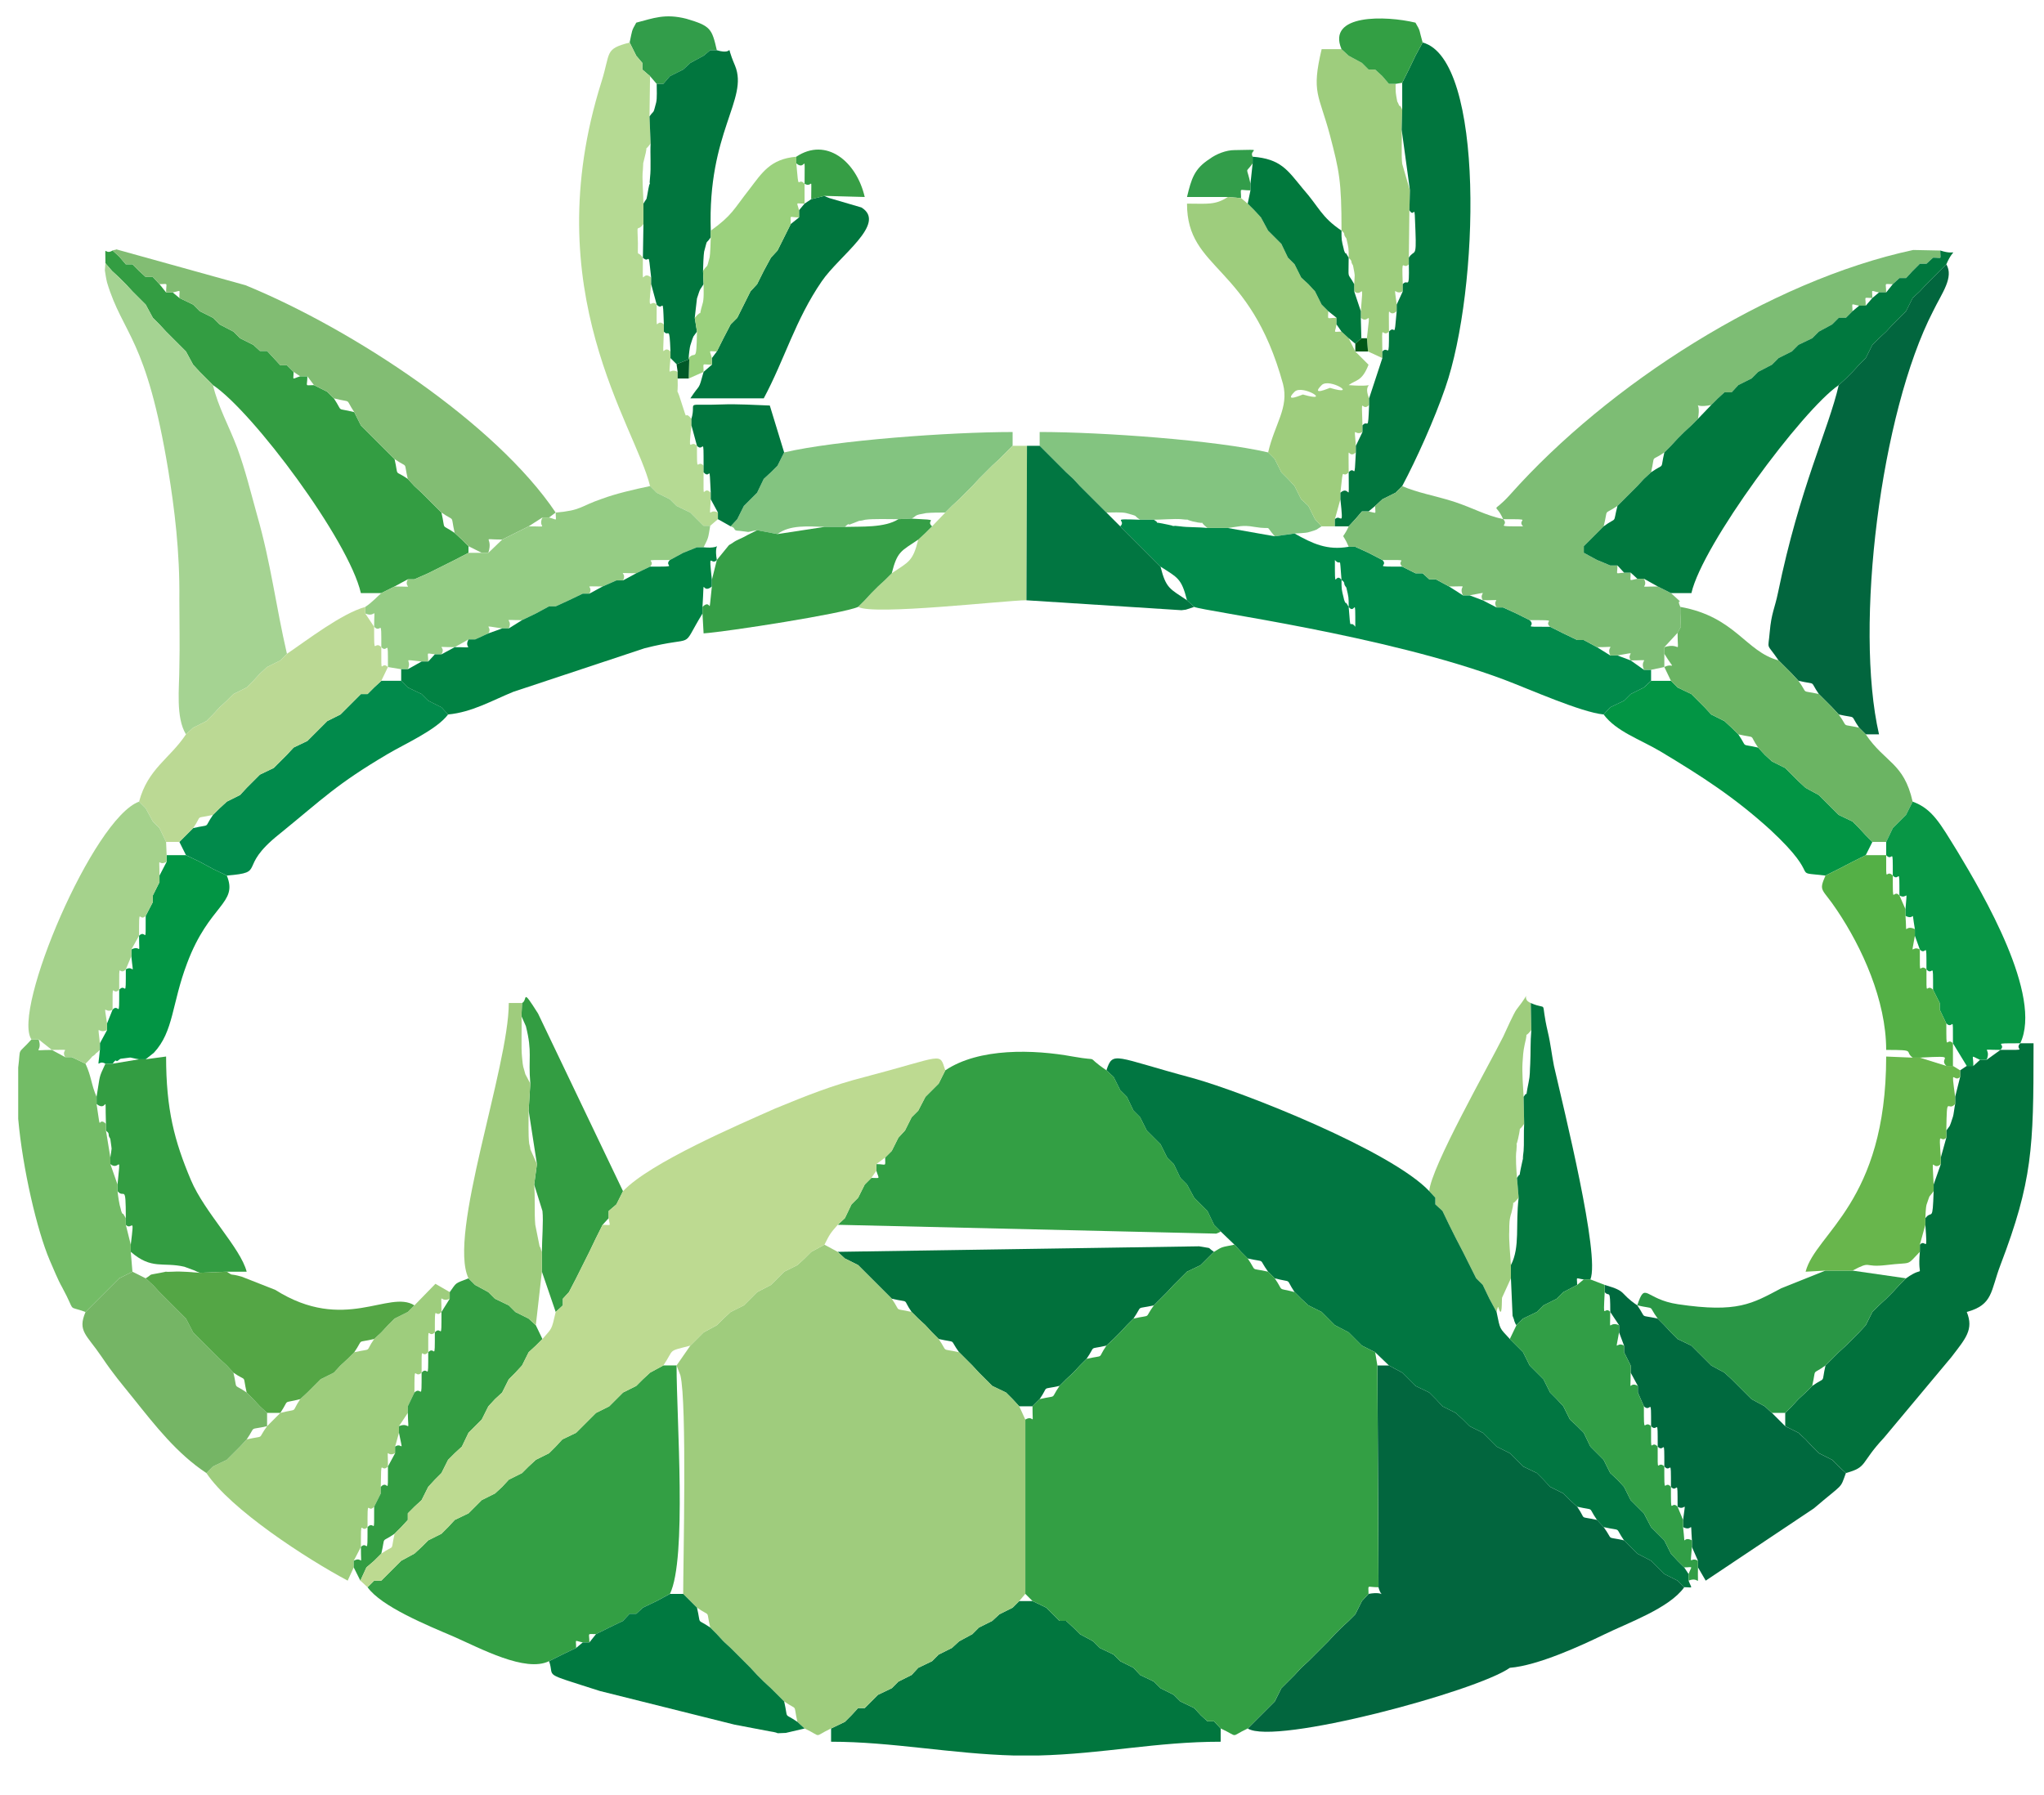 <?xml version="1.0" encoding="UTF-8"?>
<!DOCTYPE svg PUBLIC "-//W3C//DTD SVG 1.1//EN" "http://www.w3.org/Graphics/SVG/1.1/DTD/svg11.dtd">
<!-- Creator: CorelDRAW X7 -->
<svg xmlns="http://www.w3.org/2000/svg" xml:space="preserve" width="37.042mm" height="32.543mm" version="1.1" style="shape-rendering:geometricPrecision; text-rendering:geometricPrecision; image-rendering:optimizeQuality; fill-rule:evenodd; clip-rule:evenodd"
viewBox="0 0 3704 3254"
 xmlns:xlink="http://www.w3.org/1999/xlink">
 <defs>
  <style type="text/css">
   <![CDATA[
    .fil18 {fill:#00693E}
    .fil16 {fill:#00783E}
    .fil30 {fill:#007940}
    .fil38 {fill:#015818}
    .fil37 {fill:#015928}
    .fil8 {fill:#01713C}
    .fil6 {fill:#01763E}
    .fil10 {fill:#017641}
    .fil35 {fill:#01793D}
    .fil22 {fill:#018243}
    .fil7 {fill:#018A4B}
    .fil9 {fill:#02663E}
    .fil1 {fill:#029544}
    .fil24 {fill:#089645}
    .fil28 {fill:#299645}
    .fil26 {fill:#319E46}
    .fil0 {fill:#329D4A}
    .fil5 {fill:#339D42}
    .fil12 {fill:#339F44}
    .fil31 {fill:#359E46}
    .fil36 {fill:#369E45}
    .fil29 {fill:#54A645}
    .fil33 {fill:#54B046}
    .fil32 {fill:#68B64C}
    .fil20 {fill:#6BB463}
    .fil23 {fill:#73BC66}
    .fil27 {fill:#75B565}
    .fil14 {fill:#7DBD74}
    .fil17 {fill:#82BD73}
    .fil2 {fill:#83C480}
    .fil19 {fill:#95CC84}
    .fil34 {fill:#9BD17D}
    .fil4 {fill:#9ECD7D}
    .fil11 {fill:#9FCC7D}
    .fil25 {fill:#A5D28C}
    .fil15 {fill:#A5D392}
    .fil3 {fill:#B5DA93}
    .fil21 {fill:#BBD994}
    .fil13 {fill:#BDDA91}
   ]]>
  </style>
 </defs>
 <g id="Слой_x0020_1">
  <path class="fil0" d="M1141 77l12 24 11 13 0 12 14 12 12 14 12 0 12 -14 24 -12 13 -12 24 -13 12 -10 12 0c-9,-39 -11,-44 -55,-57 -39,-10 -60,-1 -91,7 -9,16 -7,13 -12,36z"/>
  <path class="fil0" d="M2225 357l24 2c0,-20 -5,-14 17,-14l0 -12c-7,-34 -10,-17 4,-37l0 -12c-8,-14 25,-13 -33,-12 -15,0 -33,7 -45,16 -28,18 -33,36 -41,69l74 0z"/>
  <path class="fil1" d="M2979 1246l-24 12 -12 12 -25 12 -12 13c23,31 66,45 103,67 75,45 134,83 199,142 99,92 32,75 100,83l24 -12 25 -13 24 -12 12 -24 -12 -12 -12 -13 -12 -12 -25 -12 -12 -12 -12 -12 -12 -12 -24 -13 -13 -12 -12 -12 -12 -12 -24 -12 -13 -12 -12 -13c-34,-8 -18,2 -36,-24l-12 -12 -13 -12 -24 -12 -12 -13 -12 -12 -12 -12 -25 -12 -12 -12 -36 0 -13 12z"/>
  <path class="fil1" d="M289 1587l0 12 -12 24 0 12 -13 25c0,58 1,23 -12,36 0,41 4,15 -14,25l0 12c4,41 5,15 -10,24 0,58 0,23 -12,37 0,58 0,23 -12,36l-10 25 0 12 -13 24 0 12c-4,42 -5,16 10,25l13 0c2,-2 5,-8 7,-5 1,2 6,-4 8,-4 27,-3 9,-3 33,1l12 0 15 -12c36,-39 32,-88 60,-162 40,-107 93,-108 72,-159l-25 -12 -24 -13 -25 -12 -35 0 0 12 -13 25z"/>
  <path class="fil2" d="M1884 808l12 12 12 12 12 12 12 12 13 12 12 13 12 12 12 12 12 12 12 12c9,0 28,-1 36,1 25,7 11,3 25,12l25 0c11,0 39,-2 49,-1 27,3 -3,-3 21,4 34,8 5,-6 27,12l37 0c18,-2 26,-6 48,-2 36,6 17,-6 37,17l36 -5c1,0 21,-1 24,-2 21,-6 13,-4 25,-11l-12 -13 -12 -24 -13 -12 -12 -24 -12 -13 -12 -12 -12 -24 -12 -12c-94,-22 -301,-37 -414,-37l0 25z"/>
  <path class="fil2" d="M1421 820l-12 24 -12 12 -13 12 -12 25 -12 12 -12 12 -12 24 -12 13c2,1 5,1 7,5 1,3 6,3 8,3 27,3 9,3 33,-1l37 7c22,-17 56,-14 85,-13l37 0c2,-2 7,-7 8,-4l18 -7c3,0 7,-1 11,-2 14,-2 44,-1 60,-1l24 -1c11,-6 3,-6 26,-10 11,-1 24,-1 35,-1l12 -12 13 -12 12 -12 12 -12 12 -13 12 -12 12 -12 13 -12 12 -12 12 -12 0 -25c-114,0 -320,15 -414,37z"/>
  <path class="fil3" d="M1178 881l12 12 24 12 12 12 25 12 12 12 12 12 12 0 14 -12 0 -12c-17,-9 -15,17 -13,-24l0 -12c-15,-16 -13,25 -13,-37l0 -12c-12,-13 -12,20 -12,-36 -12,-13 -16,20 -10,-37l0 -12c-16,-19 -4,14 -19,-32 -10,-33 -5,0 -6,-41l0 -12c-17,-9 -16,16 -13,-25l0 -12c-15,-15 -14,25 -12,-36l0 -13c-15,-14 -13,25 -13,-36 -11,-12 -16,21 -10,-37l0 -12c-18,-16 -15,27 -15,-36 -11,-15 -9,3 -9,-26 -1,-42 -3,-18 10,-35l0 -37c0,-16 -3,-47 -1,-61 2,-26 -2,1 3,-22 8,-30 -3,-7 11,-26l-2 -49 1 -73 -14 -12 0 -12 -11 -13 -12 -24c-46,12 -34,17 -51,71 -120,380 62,624 88,733z"/>
  <path class="fil3" d="M1823 820l-12 12 -13 12 -12 12 -12 12 -12 13 -12 12 -12 12 -13 12 -12 12 -24 25 -12 12 -13 12c-10,40 -17,40 -48,61l-12 12 -13 12 -12 12 -12 13 -12 12c27,16 268,-12 305,-12l1 -280 -26 0 -12 12z"/>
  <path class="fil4" d="M751 2366l-12 12 -24 12 -12 12 -12 13 -13 12c-18,26 -1,16 -36,24l-12 12 -13 12 -12 13 -24 12 -12 12 -12 12 -13 12c-18,27 -1,16 -36,25l-24 24c-19,26 -2,16 -37,24l-12 13 -12 12 -12 12 -25 12 -12 12c44,66 181,155 256,195l11 -24 0 -12 13 -25c0,-58 0,-23 12,-36 0,-58 0,-23 12,-37l12 -24 0 -12c1,-58 0,-23 13,-37 0,-41 -4,-15 13,-24l0 -12 7 -25 0 -12 16 -24 0 -12 12 -25c0,-58 0,-23 13,-36 0,-58 -1,-23 12,-37 0,-58 -1,-23 12,-36 0,-58 0,-23 12,-37 0,-42 -4,-15 15,-24l0 -12 -26 -15 -38 39z"/>
  <path class="fil4" d="M2346 710c14,-14 70,21 15,5 -1,0 -36,16 -15,-5zm49 -12c14,-14 69,21 15,5 -1,0 -36,16 -15,-5zm-97 122l12 12 12 24 12 12 12 13 12 24 13 12 12 24 12 13 24 0 0 -13 10 -36 0 -12c6,-55 2,-23 15,-37 0,-62 -3,-21 13,-36l0 -12c-3,-42 -4,-16 12,-25l0 -12c-2,-61 -2,-22 12,-37l0 -12c-15,-36 26,-19 -37,-24 13,-10 24,-6 36,-37l-24 -24 -12 -24 -13 -12c-16,0 -12,4 -9,-13l0 -12c-19,0 -15,5 -15,-12l-12 -12 -12 -24 -12 -13 -13 -12 -12 -24 -12 -12 -12 -25 -12 -12 -12 -12 -13 -24 -12 -13 -12 -12 -12 -10 -24 -2c-23,15 -37,12 -74,12 0,122 114,108 174,327 11,43 -15,72 -27,124z"/>
  <path class="fil4" d="M2431 418c2,2 5,3 5,7 1,5 4,6 4,8 4,17 4,16 4,34 1,2 4,3 5,7 0,4 3,6 3,8 4,21 3,12 2,33l0 13c15,13 17,-25 12,36l0 12c15,14 18,-25 11,37l2 24 26 12 0 -12c-1,-58 -1,-23 12,-36 0,-63 -3,-21 14,-37l0 -12c-5,-42 -5,-15 11,-24l0 -13c-2,-55 0,-24 11,-36l0 -12 1 -86 1 -36 -14 -48c-2,-15 0,-44 -1,-62l1 -36c-1,-3 -4,-9 -5,-7 0,1 -3,-7 -4,-8 -3,-16 -3,-16 -3,-32l-12 0 -12 -14 -13 -12 -12 0 -12 -12 -24 -13 -13 -12 -36 0c-19,80 -5,81 15,156 17,65 21,83 21,173z"/>
  <path class="fil4" d="M2590 2159l11 12 0 12 13 12 12 25 12 24 13 25 12 24 12 24 12 12 12 25 13 24c1,-3 2,-10 3,-9 8,26 6,-14 7,-17l16 -35 0 -24c-1,-18 -4,-45 -3,-62 0,-13 0,-21 4,-33 9,-35 -6,-4 13,-27l-3 -36c-1,-13 -3,-38 -1,-50 2,-27 -3,3 3,-21 7,-31 -2,-8 11,-27l-1 -49c-1,-17 -3,-45 -2,-61 1,-14 1,-20 4,-34 8,-32 -4,-6 12,-26l-1 -49c-21,-8 7,-30 -26,12 -4,5 -20,40 -24,49 -27,54 -131,237 -134,280z"/>
  <path class="fil5" d="M191 477l12 14 13 12 12 12 12 13 12 12 12 12 13 24 12 12 12 13 12 12 12 12 12 12 13 24 12 13 12 12 12 12c72,48 246,281 268,377l37 0 24 -12 24 -13 12 0 25 -11 24 -12 24 -12 25 -13 0 -12 -12 -12 -13 -12c-26,-18 -16,-2 -24,-37l-12 -12 -12 -12 -12 -12 -13 -12 -12 -13c-26,-18 -16,-1 -24,-36l-12 -12 -12 -12 -13 -13 -12 -12 -12 -12 -12 -24c-35,-9 -19,2 -37,-25l-12 -12 -24 -12c-18,0 -12,4 -12,-16l-13 0c-16,5 -12,8 -12,-8l-12 -12 -12 0 -12 -13 -12 -13 -13 0 -12 -11 -24 -12 -12 -12 -25 -13 -12 -12 -24 -12 -12 -12 -25 -12 -12 -10 -12 0 -12 -15 -12 -13 -13 0 -12 -11 -12 -12 -12 0 -12 -14 -12 -11c-16,10 -13,-16 -13,23z"/>
  <path class="fil5" d="M815 2342l0 12 -15 24c0,58 0,23 -12,37 0,57 0,23 -12,36 0,58 0,23 -12,37 0,57 0,23 -13,36l-12 25 0 12c1,41 5,15 -16,24l0 12c8,41 6,16 -7,25l0 12 -13 24c0,60 1,22 -13,37l0 12 -12 24c0,58 1,23 -12,37 0,57 0,23 -12,36 0,42 4,15 -13,25l0 12 12 24 11 -24 14 -12 13 -13c8,-34 -2,-18 24,-36l12 -12 12 -13 0 -12 12 -12 13 -12 12 -24 12 -13 12 -12 12 -24 12 -12 13 -12 12 -25 12 -12 12 -12 12 -24 12 -13 13 -12 12 -24 12 -12 12 -13 12 -24 13 -12 12 -12 -12 -25 -13 -12 -24 -12 -12 -12 -25 -12 -12 -12 -24 -13 -12 -12c-26,10 -21,7 -34,25z"/>
  <path class="fil5" d="M204 1928l-13 0c-13,28 -9,19 -16,60l0 13c21,17 15,-28 17,36l0 12c2,3 5,3 5,8 0,4 3,6 3,8 3,24 3,10 0,33l0 12c17,14 19,-25 13,37l0 12c12,15 15,-16 15,49l0 12c11,12 16,-21 9,36l0 13c38,33 58,18 97,27l19 7c2,1 6,3 9,4l49 -2 36 0c-11,-43 -76,-107 -101,-166 -30,-71 -45,-128 -45,-224l-37 5 -12 0 -48 8z"/>
  <path class="fil5" d="M945 1842l8 18c12,48 4,56 8,104l-3 49 15 97 -5 37 15 48c2,18 -1,54 -1,74l0 36 25 73 13 -12 0 -12 11 -12 13 -25 12 -24 12 -24 12 -25 12 -24 11 -12 0 -13 14 -12 12 -24 -154 -322c-31,-49 -18,-24 -29,-19l-1 24z"/>
  <path class="fil6" d="M1835 2914l-24 12 -13 12 -24 12 -12 12 -24 13 -13 12 -24 12 -12 12 -25 12 -12 13 -24 12 -12 12 -25 12 -12 12 -12 12 -12 0 -12 13 -12 12 -25 12 0 24c110,0 218,22 332,25l43 0c119,-3 214,-25 331,-25l0 -24 -12 -13 -12 0 -12 -11 -12 -13 -25 -12 -12 -12 -24 -12 -12 -12 -25 -12 -12 -13 -24 -12 -12 -12 -25 -12 -12 -12 -24 -13 -12 -12 -13 -12 -12 0 -12 -12 -12 -12 -25 -12 -24 0 -12 12z"/>
  <path class="fil6" d="M2565 101l-12 25 -12 24 0 49 -1 36 15 110 -1 36c10,17 9,-22 11,38 2,51 -2,32 -12,48l0 12c1,50 -2,25 -11,36l0 13 -11 24 0 12c-5,56 -2,23 -14,37 0,55 -1,24 -12,36l0 12 -24 73 0 12c-2,52 -2,25 -12,37l0 12 -12 25 0 12c-3,57 -1,22 -13,36 0,64 3,21 -15,37l0 12c6,56 1,25 -10,36l0 13 25 0 12 -13 12 -14 12 0 12 -10 13 -12 24 -12 12 -12c26,-49 58,-120 78,-178 62,-178 72,-596 -41,-626l-13 24z"/>
  <path class="fil6" d="M1275 101l-24 13 -13 12 -24 12 -12 14 -12 0c0,9 1,26 -1,34 -6,23 -3,12 -12,25l2 49c-1,19 1,44 -1,61 -3,33 3,-8 -3,21 -5,26 -1,13 -9,27l0 37 -1 61c13,13 9,-19 15,36l0 12 10 37c12,14 11,-21 13,36l0 13c9,11 10,-14 12,36l0 12 11 11 23 -9 -1 -2c0,-4 2,-21 3,-23 7,-22 4,-13 12,-25l-4 -25c0,-2 4,-34 4,-35 7,-22 5,-14 12,-26l-1 -24c0,-7 1,-30 2,-35 7,-26 2,-11 12,-26l0 -12c-6,-179 69,-238 44,-299 -21,-49 4,-17 -33,-28l-12 0 -12 10z"/>
  <path class="fil6" d="M2775 1867c-2,23 -1,40 -2,61 -1,14 0,20 -3,34 -8,39 1,10 -9,26l1 49c-1,14 0,38 -1,49 -4,32 3,-6 -3,22 -8,36 0,12 -9,27l3 36c-6,49 3,89 -14,122l0 24 3 68c1,3 3,7 3,9 1,2 2,6 4,8l12 -12 25 -12 12 -12 24 -12 12 -12 25 -13c0,-16 -4,-12 12,-10l12 0c18,-43 -48,-308 -66,-387 -4,-20 -6,-40 -11,-61 -15,-64 3,-38 -31,-53l1 49z"/>
  <path class="fil6" d="M1458 369l-10 12 0 13 -15 12 -12 24 -12 24 -12 13 -13 24 -12 24 -12 13 -12 24 -12 24 -12 12 -13 25 -12 24 -9 12 0 12 -15 13c-10,36 -5,19 -24,48l133 0c38,-71 57,-142 105,-212 32,-47 119,-105 72,-134l-58 -17c-2,-1 -6,-2 -9,-4l-24 6 -12 8z"/>
  <path class="fil6" d="M1253 759l0 12 10 37c12,13 12,-22 12,36l0 12c13,15 10,-22 13,37l0 12 13 24 0 12 23 13 12 -13 12 -24 12 -12 12 -12 12 -25 13 -12 12 -12 12 -24 -26 -85c-25,-1 -61,-3 -85,-2 -74,3 -47,-8 -57,26z"/>
  <path class="fil7" d="M2444 1100c12,16 12,-26 12,36 -11,-15 -8,14 -12,-36zm-13 -49c2,2 5,3 5,7 1,5 4,6 4,8 4,17 4,16 4,34 -2,-3 -5,-9 -5,-7 -1,1 -4,-7 -4,-9 -4,-16 -4,-16 -4,-33zm0 0c-12,-16 -12,26 -12,-36 12,14 8,-14 12,36zm-389 -85l12 12 12 12 12 12 13 13 12 12c31,20 38,21 48,61l13 12c18,8 346,51 562,132 45,17 139,59 180,63l12 -13 25 -12 12 -12 24 -12 13 -12 0 -20 -13 0 -24 -17 -24 -9 -13 0 -24 -15 -24 -13 -12 0 -25 -12 -24 -12c-58,0 -23,1 -37,-12l-24 -12 -24 -11 -12 0 -25 -13 -24 -9 -12 0 -25 -16 -24 -13 -12 0 -12 -11 -13 0 -24 -12c-58,0 -23,0 -36,-12l-25 -13 -24 -11 -12 0c-39,7 -66,-6 -98,-24l-36 5 -85 -15 -37 0c-17,-2 -36,-1 -49,-3 -36,-4 10,4 -22,-3 -37,-8 -10,1 -26,-9l-25 0c-58,-2 -23,0 -36,12l12 12z"/>
  <path class="fil7" d="M678 1246l-12 12 -12 0 -12 12 -12 12 -13 13 -24 12 -12 12 -12 12 -12 12 -25 12 -12 13 -12 12 -12 12 -25 12 -12 12 -12 12 -12 13 -24 12 -13 12 -12 12c-18,26 -2,16 -36,24l-13 13 -12 12 12 24 25 12 24 13 25 12c74,-6 17,-13 95,-75 80,-65 103,-90 196,-145 32,-19 89,-44 110,-72l-12 -13 -24 -12 -12 -12 -25 -12 -12 -12 -36 0 -13 12z"/>
  <path class="fil8" d="M3564 2378l-12 -12 12 12zm-12 -12l-13 -12 13 12zm-13 -12l-12 -12 12 12zm-12 -12l-12 -13 12 13zm-12 -13l-12 -12 12 12zm-12 -12l0 0zm122 -414l-25 18 -12 0 -12 11 -12 0 -12 8 0 12 -9 36 0 13c-1,4 -3,21 -4,23 -7,21 -4,14 -12,25l0 13 -10 36 0 12 -13 37 0 12c-2,59 -3,33 -15,49l0 12c4,57 1,24 -10,36l0 13c-5,56 13,21 -25,48l-12 12 -12 13 -12 12 -13 12 -12 12 -12 24 -12 13 -12 12 -12 12 -13 12 -12 12 -12 12c-8,35 2,19 -24,37l-12 12 -13 12 -12 13 -12 12 0 24 24 12 13 12 12 13 12 12 24 12 12 12 13 12c40,-11 25,-17 69,-64l122 -146c26,-34 41,-50 28,-82 48,-13 43,-38 61,-85 58,-152 60,-213 60,-393l0 -9 -24 0c-13,13 21,12 -36,12z"/>
  <path class="fil8" d="M1531 2281l24 12 12 12 12 12 12 12 13 13 12 12c35,8 18,-2 36,24l12 12 13 12 12 13 12 12c35,8 18,-2 37,24l12 12 12 12 12 13 12 12 12 12 25 12 12 12 12 13 24 0 13 -13c18,-26 1,-16 36,-24l12 -12 13 -12 12 -13 12 -12c18,-26 2,-16 36,-24l13 -12 12 -12 12 -13 12 -12c18,-26 2,-16 37,-24l12 -12 12 -12 12 -13 12 -12 12 -12 25 -12 12 -12 12 -12c-15,-10 0,-5 -27,-10l-655 10 13 12z"/>
  <path class="fil9" d="M2736 3023l-12 -12 12 12zm-12 -12l-25 -12 25 12zm-25 -12l-24 -12 24 12zm-24 -12l-12 -12 12 12zm-12 -12l-25 -13 25 13zm-25 -13l-24 -12 24 12zm-24 -12l-24 -12 24 12zm-24 -12l-12 -12 12 12zm-12 -12l-25 -12 25 12zm-25 -12l-24 -12 24 12zm-24 -12l0 0zm-31 -25c6,23 15,6 -18,12l-12 13 -12 24 -12 12 -13 12 -12 12 -12 13 -12 12 -12 12 -12 12 -13 12 -12 13 -12 12 -12 12 -12 24 -12 12 -13 13 -12 12 -12 12c49,31 414,-67 475,-110 51,-4 131,-41 170,-60 45,-22 119,-48 146,-86l-12 -12 -24 -12 -12 -12 -12 -12 -25 -13 -12 -12 -12 -12c-35,-8 -18,2 -37,-24l-12 -13c-35,-8 -18,2 -36,-24l-13 -12 -12 -12 -24 -12 -12 -13 -12 -12 -25 -12 -12 -12 -12 -12 -24 -12 -13 -13 -12 -12 -24 -12 -12 -12 -13 -12 -24 -12 -12 -13 -12 -12 -25 -12 -12 -12 -12 -12 -24 -13 -21 0 2 402z"/>
  <path class="fil9" d="M3515 491l-12 12 -12 12 -12 13 -13 12 -12 24 -12 12 -12 12 -12 13 -13 12 -12 12 -12 24 -12 12 -12 13 -12 12 -13 12c-18,79 -71,186 -110,376 -6,29 -12,37 -15,71 -3,36 -7,18 16,52l12 12 12 12 12 13c35,8 19,-2 37,24l12 12 12 12 12 13c35,8 19,-2 37,24l12 12 24 0c-45,-196 3,-583 98,-767 16,-33 38,-61 24,-85l-12 12z"/>
  <path class="fil10" d="M2005 1940l13 12 12 24 12 12 12 25 12 12 12 24 13 13 12 12 12 24 12 12 12 25 12 12 13 24 12 12 12 12 12 25 12 12 25 24 12 13 12 12c35,8 18,-2 37,24l12 12c34,9 18,-2 36,25l12 12 13 12 24 12 12 12 12 12 25 13 12 12 12 12 24 12 25 24 24 13 12 12 12 12 25 12 12 12 12 13 24 12 13 12 12 12 24 12 12 12 13 13 24 12 12 12 12 12 25 12 12 12 12 13 24 12 12 12 13 12c34,8 18,-2 36,24l12 13c35,8 19,-2 37,24l12 12 12 12 25 13 12 12 12 12 24 12 12 12c17,0 14,4 8,-12l0 -12 -8 -12 -12 -12 -12 -13 -12 -24 -12 -12 -12 -12 -13 -25 -12 -12 -12 -12 -12 -24 -12 -13 -13 -12 -12 -24 -12 -12 -12 -12 -12 -25 -12 -12 -13 -12 -12 -24 -12 -13 -12 -12 -12 -24 -12 -12 -13 -13 -12 -24 -12 -12 -12 -12c-19,-21 -17,-15 -24,-49l-13 -24 -12 -25 -12 -12 -12 -24 -12 -24 -13 -25 -12 -24 -12 -25 -13 -12 0 -12 -11 -12c-69,-73 -335,-179 -429,-205 -142,-38 -144,-50 -156,-14z"/>
  <path class="fil10" d="M1860 1088l281 18c2,0 6,-1 8,-1l15 -5 -13 -12c-31,-21 -38,-21 -48,-61l-12 -12 -13 -13 -12 -12 -12 -12 -12 -12 -12 -12 -25 -25 -12 -12 -12 -12 -12 -12 -12 -12 -12 -13 -13 -12 -12 -12 -12 -12 -12 -12 -12 -12 -23 0 -1 280z"/>
  <path class="fil11" d="M1470 2269l-12 12 -13 12 -24 12 -12 12 -12 12 -25 13 -12 12 -12 12 -24 12 -13 12 -12 12 -24 13 -12 12 -12 12 -25 36 7 18c12,50 5,340 5,396l13 13 12 12c26,18 16,2 24,36l12 12 12 13 13 12 12 12 12 12 12 12 12 13 12 12 13 12 12 12 12 12c26,18 16,2 24,37l13 12c34,16 14,16 48,0l25 -12 12 -12 12 -13 12 0 12 -12 12 -12 25 -12 12 -12 24 -12 12 -13 25 -12 12 -12 24 -12 13 -12 24 -13 12 -12 24 -12 13 -12 24 -12 12 -12 11 -13 0 -316 -11 -24 -12 -13 -12 -12 -25 -12 -12 -12 -12 -12 -12 -13 -12 -12 -12 -12c-35,-8 -19,2 -37,-24l-12 -12 -12 -13 -13 -12 -12 -12c-34,-8 -18,2 -36,-24l-12 -12 -13 -13 -12 -12 -12 -12 -12 -12 -24 -12 -13 -12 -24 -13 -24 13z"/>
  <path class="fil11" d="M849 2317l12 12 24 13 12 12 25 12 12 12 24 12 13 12 11 -97 0 -36c-2,-3 -3,-11 -4,-9l-8 -40c-2,-22 0,-48 -2,-73l5 -37 -12 -27c0,-3 -1,-6 -2,-10 -2,-15 -1,-44 -1,-60l3 -49 -9 -17c-4,-16 -4,-9 -6,-31 -2,-18 0,-52 -1,-74l1 -24 -24 0c0,117 -111,420 -73,499z"/>
  <path class="fil12" d="M2200 2269l-12 12 -12 12 -25 12 -12 12 -12 12 -12 13 -12 12 -12 12c-19,26 -2,16 -37,24l-12 12 -12 13 -12 12 -13 12c-18,26 -1,16 -36,24l-12 12 -12 13 -13 12 -12 12c-18,26 -2,16 -36,24l-13 13c0,41 4,14 -13,24l0 316 13 13 25 12 12 12 12 12 12 0 13 12 12 12 24 13 12 12 25 12 12 12 24 12 12 13 25 12 12 12 24 12 12 12 25 12 12 13 12 11 12 0 12 13c35,16 15,16 49,0l12 -12 12 -12 13 -13 12 -12 12 -24 12 -12 12 -12 12 -13 13 -12 12 -12 12 -12 12 -12 12 -13 12 -12 13 -12 12 -12 12 -24 12 -13c0,-18 -4,-12 18,-12l-2 -402 -4 -24 -24 -12 -12 -12 -12 -12 -25 -13 -12 -12 -12 -12 -24 -12 -13 -12 -12 -12c-34,-9 -18,1 -36,-25l-12 -12c-35,-8 -19,2 -37,-24l-12 -12 -12 -13c-24,5 -21,3 -37,13z"/>
  <path class="fil12" d="M1178 2488l-13 12 -12 12 -24 12 -12 12 -13 13 -24 12 -12 12 -12 12 -12 12 -25 12 -12 13 -12 12 -24 12 -13 12 -12 12 -24 12 -12 13 -13 12 -24 12 -12 12 -12 12 -25 12 -12 13 -12 12 -24 12 -12 12 -13 12 -24 13 -12 12 -12 12 -12 12 -13 0 -12 12c25,35 108,69 155,89 50,22 131,66 174,45l24 -12 25 -12c0,-17 -4,-13 12,-10l12 0c0,-18 -5,-15 12,-15l24 -12 25 -12 12 -13 12 0 12 -11 25 -12 24 -13c31,-64 12,-316 12,-414l-24 0 -24 13z"/>
  <path class="fil12" d="M1713 1940l-12 24 -12 12 -12 12 -13 25 -12 12 -12 24 -12 13 -12 24 -12 12c0,18 3,12 -16,12l0 12c5,16 8,13 -9,13l-12 12 -12 24 -12 12 -12 25 -13 12 686 16c2,-1 6,-2 8,-4l-12 -12 -12 -25 -12 -12 -12 -12 -13 -24 -12 -12 -12 -25 -12 -12 -12 -24 -12 -12 -13 -13 -12 -24 -12 -12 -12 -25 -12 -12 -12 -24 -13 -12c-44,-30 -5,-15 -61,-25 -71,-13 -170,-16 -231,25z"/>
  <path class="fil12" d="M2431 89l13 12 24 13 12 12 12 0 13 12 12 14 12 0 12 -2 12 -24 12 -25 13 -24c-7,-24 -3,-19 -13,-36 -54,-13 -161,-16 -134,48z"/>
  <path class="fil13" d="M1129 2159l-12 24 -14 12 0 13c2,16 6,12 -11,12l-12 24 -12 25 -12 24 -12 24 -13 25 -11 12 0 12 -13 12c-8,34 -6,28 -24,49l-12 12 -13 12 -12 24 -12 13 -12 12 -12 24 -13 12 -12 13 -12 24 -12 12 -12 12 -12 25 -13 12 -12 12 -12 24 -12 12 -12 13 -12 24 -13 12 -12 12 0 12 -12 13 -12 12c-8,35 2,18 -24,36l-13 13 -14 12 -11 24 13 12 12 -12 13 0 12 -12 12 -12 12 -12 24 -13 13 -12 12 -12 24 -12 12 -12 12 -13 25 -12 12 -12 12 -12 24 -12 13 -12 12 -13 24 -12 12 -12 13 -12 24 -12 12 -12 12 -13 25 -12 12 -12 12 -12 12 -12 24 -12 13 -13 12 -12 24 -12 12 -12 13 -12 24 -13c21,-31 6,-25 49,-36l12 -12 12 -12 24 -13 12 -12 13 -12 24 -12 12 -12 12 -12 25 -13 12 -12 12 -12 24 -12 13 -12 12 -12 24 -13c10,-20 11,-21 24,-36l13 -12 12 -25 12 -12 12 -24 12 -12 9 -13 0 -12 16 -12 12 -12 12 -24 12 -13 12 -24 12 -12 13 -25 12 -12 12 -12 12 -24c-11,-34 -1,-26 -146,12 -59,15 -106,34 -162,57 -65,29 -227,98 -276,150z"/>
  <path class="fil14" d="M2809 978l26 7 -26 -7zm0 0l-24 -12 24 12zm-24 -12l-25 -12 25 12zm-25 -12c-58,0 -23,0 -36,-13 58,0 23,0 36,13zm-36 -13c-35,-8 -51,-19 -90,-32 -35,-11 -66,-16 -93,-28l-12 12 -24 12 -13 12c0,16 4,13 -12,10l-12 0 -12 14 -12 13c-13,29 -13,6 0,37l12 0 24 11 25 13c57,0 23,-1 36,12l24 12 13 0 12 11 12 0 24 13c42,0 15,-4 25,16l12 0c41,-7 15,-6 24,9 42,0 15,-4 25,13l12 0 24 11 24 12c58,0 23,0 37,12l24 12 25 12 12 0 24 13c42,0 15,-5 24,15l13 0c41,-7 15,-5 24,9 42,0 15,-5 24,17l13 0 24 -5 0 -24 0 -12 24 -26 6 -11 -1 -24 0 -12c-10,-22 14,4 -17,-25l-24 -12c-42,0 -15,4 -25,-14l-12 0c-16,3 -12,6 -12,-11l-12 0c-17,1 -12,5 -12,-13l-13 0 -24 -10 -24 -13 0 -12 12 -12 12 -12 12 -12c9,-35 -2,-19 25,-37l12 -12 12 -12 12 -12 12 -13 13 -12c8,-35 -2,-18 24,-36l12 -12 12 -13 12 -12 13 -12 12 -12c7,-40 -16,-17 24,-25l12 -12 12 -11 13 0 12 -13 24 -12 12 -12 25 -13 12 -12 24 -12 12 -12 25 -12 12 -12 24 -13 12 -12 13 0 12 -12c0,-16 -4,-13 12,-10l12 0c0,-18 -5,-14 12,-14 0,-17 -4,-13 12,-10l13 0c0,-19 -5,-15 12,-15l12 -11 12 0 12 -13 13 -13 12 0 12 -11c17,0 13,5 13,-13l-49 -1c-261,56 -553,244 -730,443 -35,39 -28,11 -13,45z"/>
  <path class="fil15" d="M337 1331l13 -12 24 -12 12 -12 12 -13 13 -12 12 -12 24 -12 12 -12 12 -13 13 -12 24 -12 12 -12c-20,-86 -29,-164 -54,-251 -12,-43 -21,-81 -36,-122 -15,-40 -35,-75 -44,-114l-12 -12 -12 -12 -12 -13 -13 -24 -12 -12 -12 -12 -12 -12 -12 -13 -12 -12 -13 -24 -12 -12 -12 -12 -12 -13 -12 -12 -13 -12 -12 -14 -1 13c1,6 2,14 4,22 29,96 71,98 111,341 11,68 21,146 20,234 0,41 1,82 0,122 0,38 -7,91 12,122z"/>
  <path class="fil16" d="M3503 467l-12 11 -12 0 -13 13 -12 13 -12 0 -12 11 -12 15 -13 0 -12 10 -12 14 -12 0 -12 10 -12 12 -13 0 -12 12 -24 13 -12 12 -25 12 -12 12 -24 12 -12 12 -25 13 -12 12 -24 12 -12 13 -13 0 -12 11 -12 12 -24 25 -12 12 -13 12 -12 12 -12 13 -12 12c-8,34 2,18 -24,36l-13 12 -12 13 -12 12 -12 12 -12 12c-9,35 1,18 -25,37l-12 12 -12 12 -12 12 0 12 24 13 24 10 13 0 12 13 12 0 12 11 12 0 25 14 24 12 37 0c20,-88 201,-332 267,-377l13 -12 12 -12 12 -13 12 -12 12 -24 12 -12 13 -12 12 -13 12 -12 12 -12 12 -24 13 -12 12 -13 12 -12 12 -12 12 -12c15,-35 22,-14 -11,-25 0,18 4,13 -13,13z"/>
  <path class="fil17" d="M216 465l12 14 12 0 12 12 12 11 13 0 12 13c17,0 12,-4 12,15l12 0c16,-3 12,-7 12,10l25 12 12 12 24 12 12 12 25 13 12 12 24 12 12 11 13 0 12 13 12 13 12 0 12 12 12 8 13 0 12 16 24 12 12 12c35,9 19,-2 37,25l12 24 12 12 12 12 13 13 12 12 12 12c26,18 16,2 24,36l12 13 13 12 12 12 12 12 12 12c26,18 16,2 24,37l13 12 12 12 24 12 12 0c10,-31 -17,-24 25,-24l24 -12 24 -12 25 -16 12 0 12 -9c-108,-161 -367,-332 -562,-412l-234 -65c-1,1 -5,1 -7,2l12 11z"/>
  <path class="fil18" d="M2918 2378l16 24 0 13 9 24 0 12 12 24 0 13 13 24 0 12 11 25c13,13 13,-22 13,36 12,13 12,-21 12,37 12,13 12,-22 12,36 12,14 12,-21 12,37 12,13 12,-22 12,36 15,9 15,-17 10,24l0 13c19,10 13,-18 16,24l0 12 11 25 0 12 14 24 196 -131c55,-47 47,-34 58,-64l-13 -12 -12 -12 -24 -12 -12 -12 -12 -13 -13 -12 -24 -12 -24 -24 -13 -12 -24 -13 -12 -12 -12 -12 -12 -12 -13 -12 -24 -13 -12 -12 -12 -12 -12 -12 -25 -12 -12 -12 -12 -13 -12 -12c-35,-8 -19,2 -37,-24 -34,-23 -17,-25 -59,-37l0 13c8,10 10,-9 10,36z"/>
  <path class="fil19" d="M1007 929c0,17 4,13 -12,9l-12 0c-10,20 17,16 -25,16l-24 12 -24 12 -25 24 -12 0 -24 0 -25 13 -24 12 -24 12 -25 11 -12 0c-9,17 18,13 -24,13l-24 12c-8,7 -17,17 -29,25l0 12c21,9 16,-18 16,24 13,14 13,-21 13,37 12,13 12,-22 12,36l24 4 12 0c9,-19 -15,-18 25,-14l12 0c0,-18 -5,-15 12,-13l12 0c10,-17 -18,-13 24,-13l25 -14 12 0 24 -11c9,-14 -17,-15 25,-9l12 0c9,-19 -18,-15 24,-15l25 -12 24 -13 12 0 24 -11 25 -12 12 0c9,-16 -17,-13 24,-13l25 -11 12 0c9,-17 -18,-13 24,-13l25 -12c13,-13 -22,-12 36,-12l24 -13 25 -10 12 0c9,-18 8,-15 12,-39l-12 0 -12 -12 -12 -12 -25 -12 -12 -12 -24 -12 -12 -12c-29,6 -63,14 -87,23 -41,14 -37,21 -84,25z"/>
  <path class="fil20" d="M3046 1136l-6 11c0,44 7,16 -24,26l0 12c21,34 16,15 0,24l12 25 12 12 25 12 12 12 12 12 12 13 24 12 13 12 12 12c35,8 18,-2 36,24l12 13 13 12 24 12 12 12 12 12 13 12 24 13 12 12 12 12 12 12 25 12 12 12 12 13 12 12 25 0 12 -25 12 -12 12 -12 12 -24c-16,-71 -50,-70 -85,-122l-12 -12c-35,-8 -18,2 -37,-24l-12 -13 -12 -12 -12 -12c-35,-8 -18,2 -37,-24l-12 -13 -12 -12 -12 -12c-60,-16 -78,-79 -178,-97l0 12 1 24z"/>
  <path class="fil21" d="M520 1185l-12 12 -24 12 -13 12 -12 13 -12 12 -24 12 -12 12 -13 12 -12 13 -12 12 -24 12 -13 12c-29,44 -69,62 -85,122l12 12 13 24 12 12 12 25 24 0 12 -12 13 -13c18,-26 1,-16 36,-24l12 -12 13 -12 24 -12 12 -13 12 -12 12 -12 25 -12 12 -12 12 -12 12 -13 25 -12 12 -12 12 -12 12 -12 24 -12 13 -13 12 -12 12 -12 12 0 12 -12 13 -12 12 -25c-13,-13 -12,22 -12,-36 -13,-14 -13,21 -13,-37l-16 -24 0 -12c-43,12 -105,60 -142,85z"/>
  <path class="fil22" d="M1238 1002l-24 13c-13,12 21,12 -36,12l-25 12 -24 13 -12 0 -25 11 -24 13 -12 0 -25 12 -24 11 -12 0 -24 13 -25 12 -24 15 -12 0 -25 9 -24 11 -12 0c-10,18 17,14 -25,14l-24 13 -12 0 -12 13 -12 0 -25 14 -12 0 0 21 12 12 25 12 12 12 24 12 12 13c43,-4 79,-25 118,-41l238 -79c98,-25 63,6 105,-63l0 -12c4,-64 -3,-20 17,-37l0 -12c-6,-57 -2,-24 9,-36 -7,-40 16,-19 -24,-23l-12 0 -25 10z"/>
  <path class="fil23" d="M155 2378l12 -12 12 -12 12 -12 13 -13 12 -12 24 -12 -3 -36 0 -13 -9 -36 0 -12c-2,-3 -5,-9 -5,-8 -1,2 -4,-6 -4,-8 -3,-9 -5,-24 -6,-33l0 -12 -13 -37 0 -12 -8 -49 0 -12c-16,-16 -8,23 -17,-36l0 -13c-10,-23 -9,-36 -20,-60l-25 -12 -12 0 -24 -13c-42,0 -15,6 -24,-19l-13 0c-27,30 -19,11 -24,51l0 93c8,90 34,202 57,256 8,18 14,34 23,50 26,48 7,31 42,44z"/>
  <path class="fil24" d="M3454 1477l-12 12 -12 12 -12 25 0 24c12,14 12,-21 12,37 12,13 12,-22 12,36 15,9 14,-17 11,25l0 12c19,10 10,-17 17,24l0 12 9 25c12,13 12,-22 12,36 12,14 12,-21 12,37l12 24 0 12 12 25c13,13 12,-22 12,36l25 41 12 0c0,-21 -6,-19 12,-11l12 0c10,-23 -17,-18 25,-18 13,-12 -22,-12 36,-12 41,-86 -67,-270 -114,-348 -31,-50 -45,-77 -81,-90l-12 24z"/>
  <path class="fil25" d="M57 1884l13 0 24 19c41,0 15,-3 24,13l12 0 25 12c3,-3 11,-11 12,-13 2,-1 6,-4 7,-6 2,-1 5,-4 7,-6l0 -12c-4,-41 -5,-15 13,-24l0 -12c-6,-42 -5,-16 10,-25 0,-58 -1,-23 12,-36 0,-58 -1,-23 12,-37l10 -24 0 -12 14 -25c0,-58 0,-23 12,-36l13 -25 0 -12 12 -24 0 -12c0,-41 -4,-15 13,-25l0 -12 -1 -24 -12 -25 -12 -12 -13 -24 -12 -12c-83,30 -231,379 -195,431z"/>
  <path class="fil26" d="M2858 2329l-25 13 -12 12 -24 12 -12 12 -25 12 -12 12 -12 25 12 12 12 12 12 24 13 13 12 12 12 24 12 12 12 13 12 24 13 12 12 12 12 25 12 12 12 12 12 24 13 12 12 13 12 24 12 12 12 12 13 25 12 12 12 12 12 24 12 13 12 12c17,0 14,-4 8,12l0 12c22,-9 16,18 17,-24l0 -12c-15,-9 -14,15 -11,-25l0 -12c-19,-10 -11,18 -16,-24l0 -13 -10 -24c-12,-13 -12,21 -12,-36 -12,-14 -12,21 -12,-37 -13,-13 -12,21 -12,-36 -13,-14 -12,21 -12,-37 -13,-13 -13,21 -13,-36l-11 -25 0 -12c-17,-10 -13,18 -13,-24l0 -13 -12 -24 0 -12c-15,-9 -16,17 -9,-24l0 -13c-20,-9 -16,18 -16,-24 -11,-13 -13,21 -10,-36l0 -13 -26 -10 -12 0 -12 10z"/>
  <path class="fil27" d="M216 2317l-12 12 -13 13 -12 12 -12 12 -12 12c-15,35 2,41 29,81 23,34 34,46 58,76 40,50 79,100 132,135l12 -12 25 -12 12 -12 12 -12 12 -13c18,-26 2,-16 37,-24l0 -24 -13 -12 -12 -13 -12 -12c-26,-18 -16,-2 -24,-36l-12 -13 -13 -12 -12 -12 -12 -12 -12 -12 -12 -12 -13 -25 -12 -12 -12 -12 -12 -12 -12 -12 -12 -13 -13 -12 -24 -12 -24 12z"/>
  <path class="fil28" d="M2967 2366c35,8 18,-2 37,24l12 12 12 13 12 12 25 12 12 12 12 12 12 12 24 13 13 12 12 12 12 12 12 12 24 13 13 12 24 0 12 -12 12 -13 13 -12 12 -12c8,-35 -2,-18 24,-37l12 -12 12 -12 13 -12 12 -12 12 -12 12 -13 12 -24 12 -12 13 -12 12 -12 12 -13 12 -12 -97 -14 -49 0 -80 32c-53,28 -79,45 -187,29 -61,-9 -59,-43 -74,2z"/>
  <path class="fil29" d="M277 2329l12 13 12 12 12 12 12 12 12 12 13 25 12 12 12 12 12 12 12 12 13 12 12 13c26,18 16,1 24,36l12 12 12 13 13 12 24 0c18,-27 2,-16 36,-25l13 -12 12 -12 12 -12 24 -12 12 -13 13 -12 12 -12c18,-26 2,-16 36,-24l13 -12 12 -13 12 -12 24 -12 12 -12c-46,-29 -127,51 -252,-28l-61 -24c-25,-7 -13,0 -27,-9l-49 2c-16,-1 -32,-3 -49,-2 -24,1 -1,-2 -22,2 -26,5 -12,1 -27,10l13 12z"/>
  <path class="fil30" d="M1190 2902l-25 12 -12 11 -12 0 -12 13 -25 12 -24 12 -12 15 -12 0 -12 10 -25 12 -24 12c11,31 -17,19 92,54l244 61c16,3 42,8 63,12 26,4 3,4 30,3l34 -8 -13 -12c-26,-18 -16,-2 -24,-37l-12 -12 -12 -12 -13 -12 -12 -12 -12 -13 -12 -12 -12 -12 -12 -12 -13 -12 -12 -13 -12 -12c-26,-18 -16,-2 -24,-36l-12 -12 -13 -13 -24 0 -24 13z"/>
  <path class="fil31" d="M1531 955l-37 0 -85 13 -37 -7 -18 9c-10,6 -18,8 -25,13 -3,2 -6,4 -8,5l-22 27 -9 36 0 12c-7,63 1,19 -17,37l0 12 2 36c43,-3 254,-36 280,-48l12 -12 12 -13 12 -12 13 -12 12 -12c10,-40 17,-40 48,-61l13 -12 12 -12c-14,-13 21,-11 -37,-14l-24 1c-25,16 -68,13 -97,14z"/>
  <path class="fil32" d="M3308 2303l49 0c36,-19 18,-5 61,-10 49,-6 35,3 61,-24l0 -13 10 -36 0 -12c0,-4 1,-21 2,-24 8,-23 3,-11 13,-25l0 -12c-3,-62 -3,-22 13,-37l0 -12c-4,-56 -1,-24 10,-36l0 -13c1,-69 2,-32 16,-48l0 -13c-8,-59 -3,-24 9,-36l0 -12 -13 -8 -12 0 -48 -15 -13 0 -48 -2c0,265 -128,320 -146,390l36 -2z"/>
  <path class="fil33" d="M3357 1562l-25 13 -24 12c-13,30 -6,22 21,63 45,67 89,163 89,253 56,0 32,2 48,14l13 0c73,-4 32,0 48,15l12 0 0 -41c-12,-13 -12,21 -12,-36l-12 -25 0 -12 -12 -24c-13,-14 -12,21 -12,-37 -13,-13 -12,21 -12,-36 -15,-9 -16,17 -9,-25l0 -12c-21,-10 -14,18 -17,-24l0 -12 -11 -25c-12,-13 -12,22 -12,-36 -13,-14 -12,21 -12,-37l-37 0 -24 12z"/>
  <path class="fil34" d="M1288 418l0 12c0,5 -1,32 -2,36 -6,24 -3,11 -12,25l1 24c0,9 1,28 -2,36 -9,31 3,5 -14,25l4 25c-1,61 -3,33 -15,48l1 2 -1 35 27 -12c0,-18 -4,-13 15,-13l0 -12c-4,-16 -7,-12 9,-12l12 -24 13 -25 12 -12 12 -24 12 -24 12 -13 12 -24 13 -24 12 -13 12 -24 12 -24c0,-18 -4,-12 15,-12l0 -13c-4,-16 -7,-12 10,-12l0 -36c-13,-14 -10,19 -15,-37l0 -12c-47,4 -62,29 -85,59 -29,37 -31,47 -70,75z"/>
  <path class="fil35" d="M2266 333l0 12 -5 24 12 12 12 13 13 24 12 12 12 12 12 25 12 12 12 24 13 12 12 13 12 24 12 12 15 12 0 12 9 13 13 12 12 10 11 -10 -1 -37 0 -12 -12 -36 0 -13c-13,-24 -10,-5 -10,-48 -2,-3 -5,-9 -5,-8 -1,2 -4,-6 -4,-8 -4,-16 -4,-16 -4,-33 -37,-25 -40,-42 -70,-76 -28,-34 -40,-54 -91,-58l0 12 -4 37z"/>
  <path class="fil36" d="M1443 296c18,16 15,-27 15,37 15,9 12,-19 12,28l24 -6 73 2c-15,-65 -70,-109 -124,-73l0 12z"/>
  <polygon class="fil37" points="1228,686 1248,686 1249,651 1226,660 1228,674 "/>
  <polygon class="fil38" points="2456,623 2456,637 2479,637 2477,613 2467,613 "/>
 </g>
</svg>
